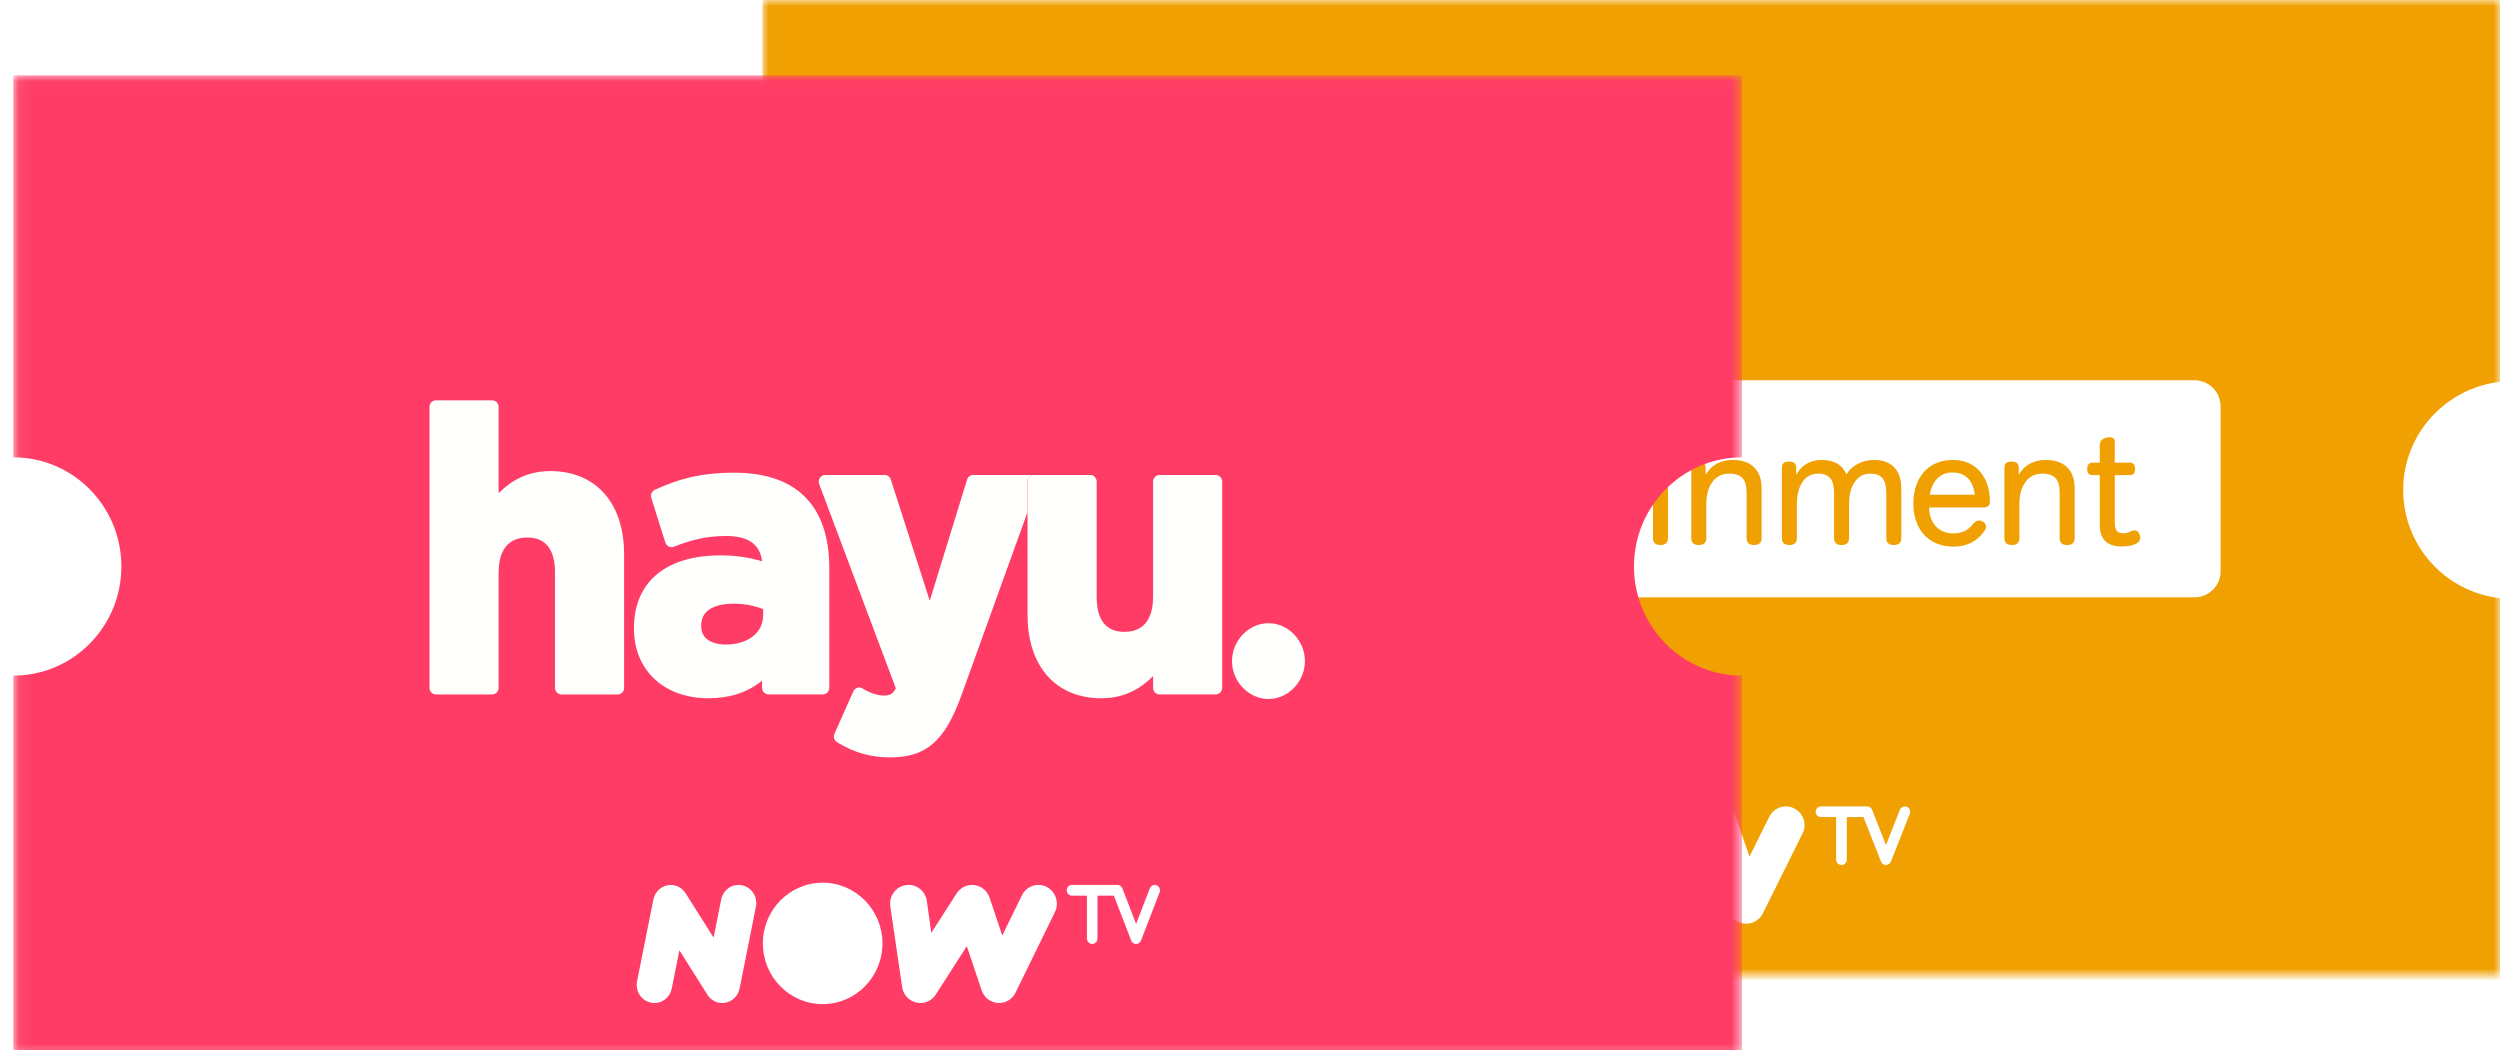 <?xml version="1.0" encoding="UTF-8"?>
<svg width="200px" height="84px" viewBox="0 0 200 84" version="1.1" xmlns="http://www.w3.org/2000/svg" xmlns:xlink="http://www.w3.org/1999/xlink">
    <!-- Generator: Sketch 54 (76480) - https://sketchapp.com -->
    <title>Hayu_Bundle</title>
    <desc>Created with Sketch.</desc>
    <defs>
        <polygon id="path-1" points="139 39 139 78 0 78 0 39 0 0 139 0"></polygon>
        <filter x="-1.8%" y="-3.2%" width="103.6%" height="106.3%" filterUnits="objectBoundingBox" id="filter-3">
            <feOffset dx="1" dy="-1" in="SourceAlpha" result="shadowOffsetOuter1"></feOffset>
            <feColorMatrix values="0 0 0 0 0   0 0 0 0 0   0 0 0 0 0  0 0 0 0.145 0" type="matrix" in="shadowOffsetOuter1" result="shadowMatrixOuter1"></feColorMatrix>
            <feMerge>
                <feMergeNode in="shadowMatrixOuter1"></feMergeNode>
                <feMergeNode in="SourceGraphic"></feMergeNode>
            </feMerge>
        </filter>
        <polygon id="path-4" points="0.067 0.025 138.357 0.025 138.357 78.61 0.067 78.61"></polygon>
    </defs>
    <g id="Hayu_Bundle" stroke="none" stroke-width="1" fill="none" fill-rule="evenodd">
        <g id="Ents-Ticket" transform="translate(61, 0)">
            <g id="Group-3">
                <g id="Fill-1-Clipped">
                    <g>
                        <mask id="mask-2" fill="white">
                            <use xlink:href="#path-1"></use>
                        </mask>
                        <g id="path-1"></g>
                        <path d="M0,30.489 C4.833,30.489 8.751,34.389 8.751,39.2 C8.751,44.011 4.833,47.912 0,47.912 L0,78.4 L140,78.4 L140,47.913 C135.169,47.91 131.255,44.012 131.255,39.202 C131.255,34.393 135.169,30.494 140,30.491 L140,0 L0,0 L0,30.489 Z" id="Fill-1" fill="#F0A000" fill-rule="nonzero" mask="url(#mask-2)"></path>
                    </g>
                </g>
            </g>
            <path d="M91.782,64.769 C91.736,64.664 91.653,64.583 91.547,64.541 C91.496,64.521 91.444,64.511 91.39,64.511 C91.213,64.511 91.056,64.618 90.991,64.782 L89.878,67.604 L88.766,64.782 C88.756,64.759 88.743,64.735 88.742,64.733 C88.682,64.622 88.577,64.546 88.455,64.52 C88.447,64.519 88.421,64.512 88.365,64.511 L84.678,64.511 C84.443,64.511 84.25,64.704 84.25,64.939 C84.25,65.175 84.443,65.367 84.678,65.367 L85.89,65.367 L85.89,68.769 C85.89,69.006 86.081,69.197 86.318,69.197 C86.554,69.197 86.745,69.006 86.745,68.769 L86.745,65.367 L88.076,65.367 C88.076,65.367 89.456,68.867 89.487,68.941 C89.543,69.071 89.659,69.163 89.795,69.189 C89.801,69.189 89.83,69.196 89.879,69.197 C90.057,69.197 90.213,69.082 90.27,68.941 C90.27,68.94 91.788,65.096 91.788,65.096 C91.829,64.989 91.828,64.874 91.782,64.769" id="Fill-4" fill="#FFFFFF" fill-rule="nonzero"></path>
            <path d="M64.435,64.355 C61.758,64.355 59.589,66.526 59.589,69.203 C59.589,71.878 61.758,74.049 64.435,74.049 C67.112,74.049 69.282,71.878 69.282,69.203 C69.282,66.526 67.112,64.355 64.435,64.355" id="Fill-6" fill="#FFFFFF" fill-rule="nonzero"></path>
            <path d="M58.008,64.541 C57.229,64.382 56.468,64.884 56.31,65.663 L55.691,68.695 L53.415,65.171 C53.157,64.777 52.713,64.516 52.207,64.516 C51.516,64.516 50.94,65.004 50.8,65.656 L49.471,72.154 C49.312,72.933 49.806,73.69 50.586,73.856 C50.683,73.876 50.788,73.886 50.884,73.887 C51.551,73.891 52.153,73.422 52.293,72.73 L52.912,69.698 C52.912,69.698 54.843,72.696 55.146,73.166 C55.146,73.166 55.198,73.247 55.224,73.282 C55.478,73.642 55.909,73.887 56.395,73.887 C57.105,73.887 57.694,73.371 57.813,72.691 L59.13,66.238 C59.289,65.46 58.787,64.7 58.008,64.541" id="Fill-8" fill="#FFFFFF" fill-rule="nonzero"></path>
            <path d="M82.54,64.673 C81.805,64.302 80.906,64.605 80.538,65.347 L78.955,68.534 L77.929,65.521 L77.928,65.521 C77.724,64.936 77.169,64.516 76.518,64.516 C75.998,64.516 75.541,64.783 75.273,65.187 L75.271,65.187 L73.225,68.323 L72.863,65.783 C72.738,64.964 71.977,64.408 71.164,64.533 C70.351,64.657 69.793,65.412 69.917,66.226 L70.858,72.549 C70.935,73.305 71.572,73.896 72.344,73.896 C72.9,73.896 73.385,73.59 73.641,73.137 L76.094,69.378 L77.272,72.839 C77.461,73.45 78.028,73.896 78.699,73.896 C79.322,73.896 79.856,73.512 80.08,72.967 L83.206,66.673 C83.576,65.935 83.276,65.044 82.54,64.673" id="Fill-10" fill="#FFFFFF" fill-rule="nonzero"></path>
            <path d="M23.441,30.419 C22.288,30.419 21.351,31.357 21.351,32.509 L21.351,45.696 C21.351,46.849 22.288,47.786 23.441,47.786 L114.559,47.786 C115.712,47.786 116.649,46.849 116.649,45.696 L116.649,32.509 C116.649,31.357 115.712,30.419 114.559,30.419 L23.441,30.419 Z" id="Fill-12" fill="#FFFFFF" fill-rule="nonzero"></path>
            <path d="M33.69,42.442 C34.034,42.442 34.205,42.618 34.205,42.97 C34.205,43.331 34.034,43.511 33.69,43.511 L28.638,43.511 C28.44,43.511 28.287,43.467 28.18,43.376 C28.072,43.286 28.018,43.142 28.018,42.943 L28.018,35.133 C28.018,34.935 28.072,34.791 28.18,34.701 C28.287,34.611 28.44,34.566 28.638,34.566 L33.69,34.566 C34.034,34.566 34.205,34.742 34.205,35.095 C34.205,35.455 34.034,35.635 33.69,35.635 L29.256,35.635 L29.256,38.406 L33.419,38.406 C33.763,38.406 33.935,38.583 33.935,38.935 C33.935,39.296 33.763,39.476 33.419,39.476 L29.256,39.476 L29.256,42.442 L33.69,42.442 Z" id="Fill-14" fill="#F0A000" fill-rule="nonzero"></path>
            <path d="M36.178,43.602 C35.782,43.602 35.584,43.417 35.584,43.047 L35.584,37.479 C35.584,37.281 35.628,37.139 35.714,37.054 C35.799,36.968 35.946,36.924 36.152,36.924 C36.367,36.924 36.517,36.968 36.603,37.054 C36.688,37.139 36.732,37.281 36.732,37.479 L36.732,37.994 C36.938,37.607 37.23,37.312 37.609,37.104 C37.986,36.898 38.421,36.795 38.91,36.795 C39.641,36.795 40.206,36.994 40.606,37.388 C41.005,37.783 41.205,38.347 41.205,39.077 L41.205,43.047 C41.205,43.417 41.003,43.602 40.599,43.602 C40.204,43.602 40.006,43.417 40.006,43.047 L40.006,39.413 C40.006,38.88 39.897,38.493 39.678,38.252 C39.458,38.012 39.104,37.891 38.614,37.891 C38.047,37.891 37.6,38.11 37.273,38.549 C36.947,38.987 36.784,39.584 36.784,40.34 L36.784,43.047 C36.784,43.417 36.581,43.602 36.178,43.602" id="Fill-16" fill="#F0A000" fill-rule="nonzero"></path>
            <path d="M44.968,43.717 C43.799,43.717 43.216,43.146 43.216,42.004 L43.216,38.008 L42.648,38.008 C42.493,38.008 42.382,37.968 42.313,37.891 C42.245,37.814 42.21,37.685 42.21,37.505 C42.21,37.178 42.356,37.014 42.648,37.014 L43.216,37.014 L43.216,35.7 C43.216,35.545 43.232,35.427 43.267,35.345 C43.301,35.264 43.366,35.193 43.461,35.133 C43.623,35.03 43.808,34.978 44.014,34.978 C44.281,34.978 44.414,35.111 44.414,35.378 L44.414,37.014 L45.6,37.014 C45.892,37.014 46.038,37.178 46.038,37.505 C46.038,37.685 46.004,37.814 45.935,37.891 C45.866,37.968 45.755,38.008 45.6,38.008 L44.414,38.008 L44.414,41.745 C44.414,42.089 44.466,42.327 44.569,42.461 C44.672,42.594 44.856,42.66 45.123,42.66 C45.287,42.66 45.459,42.618 45.639,42.531 C45.733,42.489 45.802,42.461 45.845,42.447 C45.888,42.435 45.94,42.429 46,42.429 C46.12,42.429 46.225,42.487 46.316,42.603 C46.405,42.718 46.451,42.854 46.451,43.008 C46.451,43.198 46.361,43.348 46.18,43.46 C45.905,43.631 45.502,43.717 44.968,43.717" id="Fill-18" fill="#F0A000" fill-rule="nonzero"></path>
            <path d="M51.968,39.58 C51.908,39.012 51.725,38.574 51.42,38.265 C51.116,37.956 50.705,37.8 50.19,37.8 C49.682,37.8 49.275,37.963 48.965,38.284 C48.655,38.607 48.458,39.038 48.372,39.58 L51.968,39.58 Z M50.267,43.731 C49.777,43.731 49.332,43.649 48.933,43.485 C48.533,43.323 48.196,43.09 47.92,42.79 C47.646,42.489 47.433,42.126 47.283,41.7 C47.132,41.275 47.057,40.796 47.057,40.263 C47.057,39.739 47.132,39.262 47.283,38.832 C47.433,38.403 47.646,38.038 47.92,37.736 C48.196,37.435 48.526,37.204 48.913,37.04 C49.3,36.877 49.729,36.796 50.202,36.796 C50.658,36.796 51.069,36.873 51.434,37.028 C51.798,37.182 52.11,37.406 52.368,37.698 C52.626,37.991 52.826,38.34 52.967,38.749 C53.109,39.157 53.18,39.61 53.18,40.109 C53.18,40.435 53.008,40.598 52.664,40.598 L48.32,40.598 C48.32,40.899 48.365,41.176 48.456,41.429 C48.545,41.683 48.673,41.902 48.836,42.087 C48.999,42.271 49.201,42.416 49.441,42.519 C49.682,42.622 49.958,42.673 50.267,42.673 C50.584,42.673 50.871,42.615 51.124,42.5 C51.377,42.383 51.615,42.188 51.839,41.913 C51.935,41.81 52.013,41.739 52.078,41.7 C52.143,41.661 52.221,41.642 52.316,41.642 C52.462,41.642 52.591,41.691 52.703,41.791 C52.815,41.889 52.871,42.004 52.871,42.132 C52.871,42.201 52.857,42.266 52.832,42.325 C52.806,42.386 52.75,42.472 52.664,42.583 C52.08,43.348 51.28,43.731 50.267,43.731 Z" id="Fill-20" fill="#F0A000" fill-rule="nonzero"></path>
            <path d="M55.191,43.602 C54.795,43.602 54.597,43.417 54.597,43.047 L54.597,37.479 C54.597,37.281 54.641,37.139 54.727,37.054 C54.812,36.968 54.959,36.924 55.165,36.924 C55.38,36.924 55.53,36.968 55.616,37.054 C55.701,37.139 55.745,37.281 55.745,37.479 L55.745,38.098 C56.183,37.307 56.824,36.912 57.666,36.912 C58.061,36.912 58.258,37.104 58.258,37.492 C58.258,37.895 58.065,38.102 57.678,38.11 C57.24,38.119 56.871,38.218 56.57,38.407 C56.054,38.734 55.797,39.417 55.797,40.457 L55.797,43.047 C55.797,43.417 55.594,43.602 55.191,43.602" id="Fill-22" fill="#F0A000" fill-rule="nonzero"></path>
            <path d="M60.102,42.004 L60.102,38.008 L59.534,38.008 C59.38,38.008 59.269,37.968 59.199,37.891 C59.131,37.814 59.096,37.685 59.096,37.505 C59.096,37.178 59.242,37.014 59.534,37.014 L60.102,37.014 L60.102,35.7 C60.102,35.545 60.119,35.427 60.154,35.345 C60.187,35.264 60.252,35.193 60.347,35.133 C60.51,35.03 60.695,34.978 60.901,34.978 C61.167,34.978 61.301,35.111 61.301,35.378 L61.301,37.014 L62.487,37.014 C62.779,37.014 62.925,37.178 62.925,37.505 C62.925,37.685 62.891,37.814 62.822,37.891 C62.752,37.968 62.641,38.008 62.487,38.008 L61.301,38.008 L61.301,41.745 C61.301,42.089 61.352,42.327 61.455,42.461 C61.559,42.594 61.743,42.66 62.01,42.66 C62.173,42.66 62.346,42.618 62.526,42.531 C62.62,42.489 62.688,42.461 62.732,42.447 C62.774,42.435 62.826,42.429 62.886,42.429 C63.006,42.429 63.112,42.487 63.202,42.603 C63.292,42.718 63.338,42.854 63.338,43.008 C63.338,43.198 63.247,43.348 63.067,43.46 C62.791,43.631 62.388,43.717 61.855,43.717 C60.686,43.717 60.102,43.146 60.102,42.004 Z" id="Fill-24" fill="#F0A000" fill-rule="nonzero"></path>
            <path d="M66.431,42.712 C66.715,42.712 66.979,42.67 67.224,42.584 C67.47,42.497 67.682,42.377 67.863,42.222 C68.043,42.067 68.184,41.887 68.288,41.681 C68.391,41.475 68.442,41.255 68.442,41.023 L68.442,40.354 C68.339,40.354 68.219,40.356 68.081,40.359 C67.943,40.364 67.804,40.37 67.662,40.379 C67.521,40.387 67.386,40.396 67.257,40.405 C67.127,40.414 67.02,40.422 66.934,40.431 C66.298,40.508 65.849,40.643 65.587,40.836 C65.325,41.03 65.194,41.316 65.194,41.694 C65.194,42.02 65.301,42.272 65.516,42.448 C65.731,42.624 66.036,42.712 66.431,42.712 M66.238,43.679 C65.542,43.679 64.997,43.513 64.601,43.183 C64.206,42.852 64.008,42.394 64.008,41.81 C64.008,41.449 64.07,41.133 64.195,40.862 C64.319,40.592 64.513,40.364 64.775,40.179 C65.037,39.994 65.374,39.848 65.787,39.741 C66.199,39.633 66.693,39.558 67.269,39.516 C67.449,39.498 67.648,39.486 67.863,39.477 C68.077,39.468 68.27,39.463 68.442,39.463 L68.442,39.219 C68.442,38.737 68.32,38.386 68.075,38.162 C67.83,37.939 67.445,37.827 66.922,37.827 C66.612,37.827 66.35,37.874 66.136,37.968 C65.921,38.063 65.692,38.236 65.451,38.484 C65.357,38.587 65.275,38.656 65.207,38.69 C65.138,38.725 65.056,38.742 64.962,38.742 C64.807,38.742 64.672,38.69 64.555,38.587 C64.44,38.484 64.382,38.363 64.382,38.227 C64.382,38.089 64.429,37.956 64.524,37.827 C64.764,37.509 65.102,37.258 65.535,37.072 C65.969,36.888 66.444,36.795 66.96,36.795 C67.828,36.795 68.492,36.989 68.951,37.376 C69.41,37.763 69.641,38.325 69.641,39.064 L69.641,43.138 C69.641,43.447 69.438,43.602 69.035,43.602 C68.64,43.602 68.442,43.447 68.442,43.138 L68.442,42.596 C68.193,42.949 67.884,43.217 67.514,43.402 C67.145,43.587 66.719,43.679 66.238,43.679" id="Fill-26" fill="#F0A000" fill-rule="nonzero"></path>
            <path d="M71.832,43.602 C71.437,43.602 71.239,43.417 71.239,43.047 L71.239,37.479 C71.239,37.109 71.437,36.924 71.832,36.924 C72.235,36.924 72.438,37.109 72.438,37.479 L72.438,43.047 C72.438,43.417 72.235,43.602 71.832,43.602 M71.844,35.906 C71.622,35.906 71.441,35.842 71.304,35.712 C71.166,35.585 71.097,35.399 71.097,35.159 C71.097,34.926 71.166,34.746 71.304,34.617 C71.441,34.488 71.622,34.423 71.844,34.423 C72.06,34.423 72.235,34.488 72.373,34.617 C72.511,34.746 72.58,34.926 72.58,35.159 C72.58,35.399 72.511,35.585 72.373,35.712 C72.235,35.842 72.06,35.906 71.844,35.906" id="Fill-28" fill="#F0A000" fill-rule="nonzero"></path>
            <path d="M74.9,43.602 C74.504,43.602 74.306,43.417 74.306,43.047 L74.306,37.479 C74.306,37.281 74.35,37.139 74.436,37.054 C74.521,36.968 74.668,36.924 74.874,36.924 C75.089,36.924 75.239,36.968 75.325,37.054 C75.411,37.139 75.454,37.281 75.454,37.479 L75.454,37.994 C75.66,37.607 75.953,37.312 76.331,37.104 C76.709,36.898 77.143,36.795 77.633,36.795 C78.363,36.795 78.928,36.994 79.328,37.388 C79.727,37.783 79.928,38.347 79.928,39.077 L79.928,43.047 C79.928,43.417 79.725,43.602 79.322,43.602 C78.926,43.602 78.728,43.417 78.728,43.047 L78.728,39.413 C78.728,38.88 78.619,38.493 78.4,38.252 C78.18,38.012 77.826,37.891 77.336,37.891 C76.769,37.891 76.322,38.11 75.995,38.549 C75.669,38.987 75.506,39.584 75.506,40.34 L75.506,43.047 C75.506,43.417 75.303,43.602 74.9,43.602" id="Fill-30" fill="#F0A000" fill-rule="nonzero"></path>
            <path d="M82.144,43.602 C81.749,43.602 81.55,43.417 81.55,43.047 L81.55,37.479 C81.55,37.281 81.594,37.139 81.68,37.054 C81.765,36.968 81.912,36.924 82.118,36.924 C82.333,36.924 82.483,36.968 82.569,37.054 C82.655,37.139 82.698,37.281 82.698,37.479 L82.698,37.994 C82.895,37.607 83.171,37.312 83.524,37.104 C83.875,36.898 84.284,36.795 84.748,36.795 C85.228,36.795 85.637,36.892 85.972,37.085 C86.307,37.279 86.557,37.568 86.72,37.956 C86.926,37.595 87.231,37.312 87.635,37.104 C88.04,36.898 88.469,36.795 88.924,36.795 C89.62,36.795 90.157,36.994 90.536,37.388 C90.913,37.783 91.103,38.347 91.103,39.077 L91.103,43.047 C91.103,43.417 90.901,43.602 90.497,43.602 C90.101,43.602 89.904,43.417 89.904,43.047 L89.904,39.413 C89.904,38.88 89.8,38.493 89.594,38.252 C89.388,38.012 89.067,37.891 88.628,37.891 C88.103,37.891 87.689,38.11 87.384,38.549 C87.079,38.987 86.926,39.584 86.926,40.34 L86.926,43.047 C86.926,43.417 86.725,43.602 86.32,43.602 C85.925,43.602 85.727,43.417 85.727,43.047 L85.727,39.413 C85.727,38.88 85.624,38.493 85.418,38.252 C85.212,38.012 84.89,37.891 84.451,37.891 C83.927,37.891 83.513,38.11 83.208,38.549 C82.902,38.987 82.75,39.584 82.75,40.34 L82.75,43.047 C82.75,43.417 82.547,43.602 82.144,43.602" id="Fill-32" fill="#F0A000" fill-rule="nonzero"></path>
            <path d="M96.981,39.58 C96.92,39.012 96.737,38.574 96.433,38.265 C96.128,37.956 95.717,37.8 95.202,37.8 C94.695,37.8 94.287,37.963 93.978,38.284 C93.668,38.607 93.47,39.038 93.384,39.58 L96.981,39.58 Z M95.279,43.731 C94.79,43.731 94.344,43.649 93.945,43.485 C93.545,43.323 93.208,43.09 92.933,42.79 C92.658,42.489 92.446,42.126 92.296,41.7 C92.144,41.275 92.069,40.796 92.069,40.263 C92.069,39.739 92.144,39.262 92.296,38.832 C92.446,38.403 92.658,38.038 92.933,37.736 C93.208,37.435 93.539,37.204 93.925,37.04 C94.313,36.877 94.742,36.796 95.214,36.796 C95.67,36.796 96.081,36.873 96.446,37.028 C96.81,37.182 97.123,37.406 97.38,37.698 C97.638,37.991 97.838,38.34 97.98,38.749 C98.122,39.157 98.192,39.61 98.192,40.109 C98.192,40.435 98.02,40.598 97.676,40.598 L93.333,40.598 C93.333,40.899 93.377,41.176 93.468,41.429 C93.558,41.683 93.685,41.902 93.848,42.087 C94.011,42.271 94.213,42.416 94.454,42.519 C94.695,42.622 94.97,42.673 95.279,42.673 C95.596,42.673 95.883,42.615 96.136,42.5 C96.389,42.383 96.628,42.188 96.852,41.913 C96.947,41.81 97.025,41.739 97.09,41.7 C97.155,41.661 97.234,41.642 97.329,41.642 C97.474,41.642 97.603,41.691 97.715,41.791 C97.827,41.889 97.883,42.004 97.883,42.132 C97.883,42.201 97.871,42.266 97.844,42.325 C97.818,42.386 97.762,42.472 97.676,42.583 C97.093,43.348 96.293,43.731 95.279,43.731 Z" id="Fill-34" fill="#F0A000" fill-rule="nonzero"></path>
            <path d="M99.945,43.602 C99.55,43.602 99.353,43.417 99.353,43.047 L99.353,37.479 C99.353,37.281 99.395,37.139 99.482,37.054 C99.567,36.968 99.713,36.924 99.92,36.924 C100.135,36.924 100.285,36.968 100.371,37.054 C100.456,37.139 100.5,37.281 100.5,37.479 L100.5,37.994 C100.706,37.607 100.998,37.312 101.377,37.104 C101.754,36.898 102.189,36.795 102.678,36.795 C103.408,36.795 103.974,36.994 104.374,37.388 C104.772,37.783 104.973,38.347 104.973,39.077 L104.973,43.047 C104.973,43.417 104.77,43.602 104.367,43.602 C103.972,43.602 103.773,43.417 103.773,43.047 L103.773,39.413 C103.773,38.88 103.665,38.493 103.445,38.252 C103.226,38.012 102.872,37.891 102.381,37.891 C101.815,37.891 101.368,38.11 101.041,38.549 C100.715,38.987 100.551,39.584 100.551,40.34 L100.551,43.047 C100.551,43.417 100.348,43.602 99.945,43.602" id="Fill-36" fill="#F0A000" fill-rule="nonzero"></path>
            <path d="M106.983,42.004 L106.983,38.008 L106.416,38.008 C106.261,38.008 106.15,37.968 106.081,37.891 C106.012,37.814 105.978,37.685 105.978,37.505 C105.978,37.178 106.123,37.014 106.416,37.014 L106.983,37.014 L106.983,35.7 C106.983,35.545 107,35.427 107.035,35.345 C107.068,35.264 107.133,35.193 107.229,35.133 C107.391,35.03 107.576,34.978 107.782,34.978 C108.048,34.978 108.182,35.111 108.182,35.378 L108.182,37.014 L109.368,37.014 C109.66,37.014 109.806,37.178 109.806,37.505 C109.806,37.685 109.772,37.814 109.703,37.891 C109.633,37.968 109.522,38.008 109.368,38.008 L108.182,38.008 L108.182,41.745 C108.182,42.089 108.233,42.327 108.336,42.461 C108.44,42.594 108.624,42.66 108.891,42.66 C109.054,42.66 109.227,42.618 109.407,42.531 C109.501,42.489 109.569,42.461 109.613,42.447 C109.656,42.435 109.707,42.429 109.768,42.429 C109.888,42.429 109.993,42.487 110.084,42.603 C110.173,42.718 110.219,42.854 110.219,43.008 C110.219,43.198 110.128,43.348 109.948,43.46 C109.672,43.631 109.269,43.717 108.736,43.717 C107.567,43.717 106.983,43.146 106.983,42.004 Z" id="Fill-38" fill="#F0A000" fill-rule="nonzero"></path>
        </g>
        <g id="Hayu-Copy-9" filter="url(#filter-3)" transform="translate(0, 7)">
            <g id="Hayu-Copy-8">
                <g id="Group-29">
                    <g id="Group-93">
                        <mask id="mask-5" fill="white">
                            <use xlink:href="#path-4"></use>
                        </mask>
                        <g id="Clip-92"></g>
                        <path d="M0.067,30.586 C4.84,30.586 8.71,34.495 8.71,39.318 C8.71,44.14 4.84,48.049 0.067,48.049 L0.067,78.61 L138.357,78.61 L138.357,48.051 C133.586,48.049 129.719,44.141 129.719,39.32 C129.719,34.499 133.586,30.591 138.357,30.589 L138.357,0.025 L0.067,0.025 L0.067,30.586 Z" id="Fill-91" fill="#FF3C66" mask="url(#mask-5)"></path>
                    </g>
                    <g id="Group-28" transform="translate(49.937, 64.615)" fill="#FFFFFF">
                        <path d="M41.827,0.438 C41.782,0.332 41.7,0.251 41.595,0.209 C41.545,0.189 41.493,0.178 41.441,0.178 C41.266,0.178 41.112,0.286 41.048,0.452 L39.951,3.295 L38.853,0.452 C38.844,0.428 38.831,0.404 38.83,0.402 C38.771,0.291 38.668,0.213 38.547,0.188 C38.539,0.186 38.513,0.18 38.459,0.178 L34.824,0.178 C34.592,0.178 34.403,0.372 34.403,0.61 C34.403,0.848 34.592,1.041 34.824,1.041 L36.019,1.041 L36.019,4.47 C36.019,4.708 36.208,4.902 36.441,4.902 C36.673,4.902 36.862,4.708 36.862,4.47 L36.862,1.041 L38.174,1.041 C38.174,1.041 39.534,4.569 39.565,4.643 C39.621,4.775 39.734,4.867 39.869,4.894 C39.874,4.895 39.903,4.901 39.951,4.902 C40.128,4.902 40.28,4.786 40.337,4.643 C40.337,4.642 41.833,0.768 41.833,0.768 C41.874,0.661 41.872,0.544 41.827,0.438" id="Fill-94"></path>
                        <path d="M14.875,0 C12.234,0 10.093,2.175 10.093,4.857 C10.093,7.54 12.234,9.714 14.875,9.714 C17.517,9.714 19.659,7.54 19.659,4.857 C19.659,2.175 17.517,0 14.875,0" id="Fill-96"></path>
                        <path d="M8.432,0.208 C7.666,0.048 6.917,0.554 6.76,1.339 L6.151,4.393 L3.91,0.843 C3.657,0.446 3.22,0.183 2.723,0.183 C2.043,0.183 1.475,0.675 1.336,1.332 L0.029,7.879 C-0.127,8.664 0.358,9.427 1.126,9.594 C1.222,9.615 1.325,9.624 1.419,9.625 C2.076,9.63 2.668,9.157 2.806,8.46 L3.415,5.405 C3.415,5.405 5.317,8.427 5.615,8.899 C5.615,8.899 5.666,8.981 5.691,9.016 C5.942,9.379 6.366,9.625 6.845,9.625 C7.543,9.625 8.124,9.105 8.241,8.421 L9.537,1.919 C9.694,1.134 9.199,0.368 8.432,0.208" id="Fill-98"></path>
                        <path d="M20.29,1.901 C20.167,1.082 20.72,0.321 21.526,0.196 C22.331,0.07 23.084,0.631 23.209,1.455 L23.567,4.013 L25.595,0.855 L25.597,0.855 C25.861,0.448 26.315,0.18 26.83,0.18 C27.475,0.18 28.024,0.602 28.226,1.191 L28.228,1.191 L29.244,4.225 L30.813,1.017 C31.177,0.269 32.068,-0.035 32.796,0.337 C33.524,0.711 33.822,1.609 33.456,2.352 L30.359,8.689 C30.137,9.239 29.608,9.625 28.991,9.625 C28.326,9.625 27.764,9.177 27.578,8.561 L26.41,5.076 L23.98,8.861 C23.726,9.318 23.246,9.625 22.694,9.625 C21.929,9.625 21.299,9.031 21.223,8.269 L20.29,1.901 Z" id="Fill-100"></path>
                    </g>
                </g>
                <g id="Group" transform="translate(33.36, 26.024)" fill="#FFFFFE">
                    <path d="M9.666,5.663 C7.773,5.663 6.477,6.478 5.528,7.435 L5.528,0.533 C5.528,0.239 5.298,0 5.015,0 L0.513,0 C0.23,0 0,0.239 0,0.533 L0,22.999 C0,23.294 0.23,23.532 0.513,23.532 L5.015,23.532 C5.298,23.532 5.528,23.294 5.528,22.999 L5.528,13.797 C5.528,12.51 5.927,10.976 7.829,10.976 C9.297,10.976 10.041,11.925 10.041,13.797 L10.041,22.999 C10.041,23.294 10.271,23.532 10.554,23.532 L15.056,23.532 C15.34,23.532 15.569,23.294 15.569,22.999 L15.569,12.32 C15.569,8.214 13.307,5.663 9.666,5.663" id="Fill-1"></path>
                    <path d="M26.694,16.704 L26.694,17.182 C26.694,18.593 25.483,19.541 23.682,19.541 C23.226,19.541 21.736,19.435 21.736,18.074 L21.736,18.013 C21.736,16.496 23.363,16.269 24.333,16.269 C25.165,16.269 25.991,16.422 26.694,16.704 Z M24.393,5.792 C21.588,5.792 19.819,6.339 18.025,7.16 C17.784,7.27 17.663,7.553 17.745,7.813 L18.87,11.381 C18.913,11.518 19.009,11.631 19.134,11.694 C19.259,11.758 19.404,11.765 19.534,11.715 C20.961,11.171 22.107,10.856 23.741,10.856 C25.5,10.856 26.443,11.519 26.608,12.878 C25.742,12.619 24.675,12.405 23.267,12.405 C21.235,12.405 19.535,12.884 18.353,13.789 C17.047,14.79 16.357,16.314 16.357,18.197 L16.357,18.259 C16.357,21.594 18.753,23.836 22.319,23.836 C24.021,23.836 25.434,23.375 26.605,22.433 L26.605,22.995 C26.605,23.289 26.834,23.528 27.118,23.528 L31.472,23.528 C31.755,23.528 31.984,23.289 31.984,22.995 L31.984,13.43 C31.984,8.433 29.359,5.792 24.393,5.792 L24.393,5.792 Z" id="Fill-3"></path>
                    <path d="M48.254,5.984 C48.227,5.98 48.201,5.974 48.174,5.974 L43.495,5.974 C43.273,5.974 43.075,6.124 43.007,6.344 L40.021,16.034 L36.905,6.338 C36.835,6.121 36.639,5.974 36.419,5.974 L31.651,5.974 C31.482,5.974 31.324,6.061 31.228,6.207 C31.133,6.352 31.112,6.537 31.174,6.701 L37.308,23.044 C37.044,23.531 36.799,23.62 36.3,23.62 C35.847,23.62 35.195,23.396 34.639,23.049 C34.515,22.971 34.364,22.952 34.225,22.996 C34.086,23.041 33.972,23.145 33.91,23.282 L32.4,26.669 C32.29,26.918 32.378,27.214 32.605,27.353 C33.973,28.192 35.286,28.566 36.863,28.566 C39.739,28.566 41.228,27.267 42.554,23.601 L47.838,8.956 L47.838,6.507 C47.838,6.247 48.017,6.031 48.254,5.984" id="Fill-4"></path>
                    <path d="M67.118,17.831 C65.537,17.831 64.202,19.22 64.202,20.864 C64.202,22.507 65.537,23.896 67.118,23.896 C68.698,23.896 70.033,22.507 70.033,20.864 C70.033,19.22 68.698,17.831 67.118,17.831" id="Fill-5"></path>
                    <path d="M62.902,5.974 L58.4,5.974 C58.116,5.974 57.887,6.213 57.887,6.507 L57.887,15.705 C57.887,16.991 57.488,18.525 55.586,18.525 C54.118,18.525 53.374,17.576 53.374,15.705 L53.374,6.507 C53.374,6.213 53.144,5.974 52.861,5.974 L48.358,5.974 C48.075,5.974 47.845,6.213 47.845,6.507 L47.845,17.181 C47.845,21.286 50.108,23.836 53.749,23.836 C55.642,23.836 56.938,23.021 57.887,22.064 L57.887,22.995 C57.887,23.289 58.116,23.528 58.4,23.528 L62.902,23.528 C63.185,23.528 63.415,23.289 63.415,22.995 L63.415,6.507 C63.415,6.213 63.185,5.974 62.902,5.974" id="Fill-6"></path>
                </g>
            </g>
        </g>
    </g>
</svg>